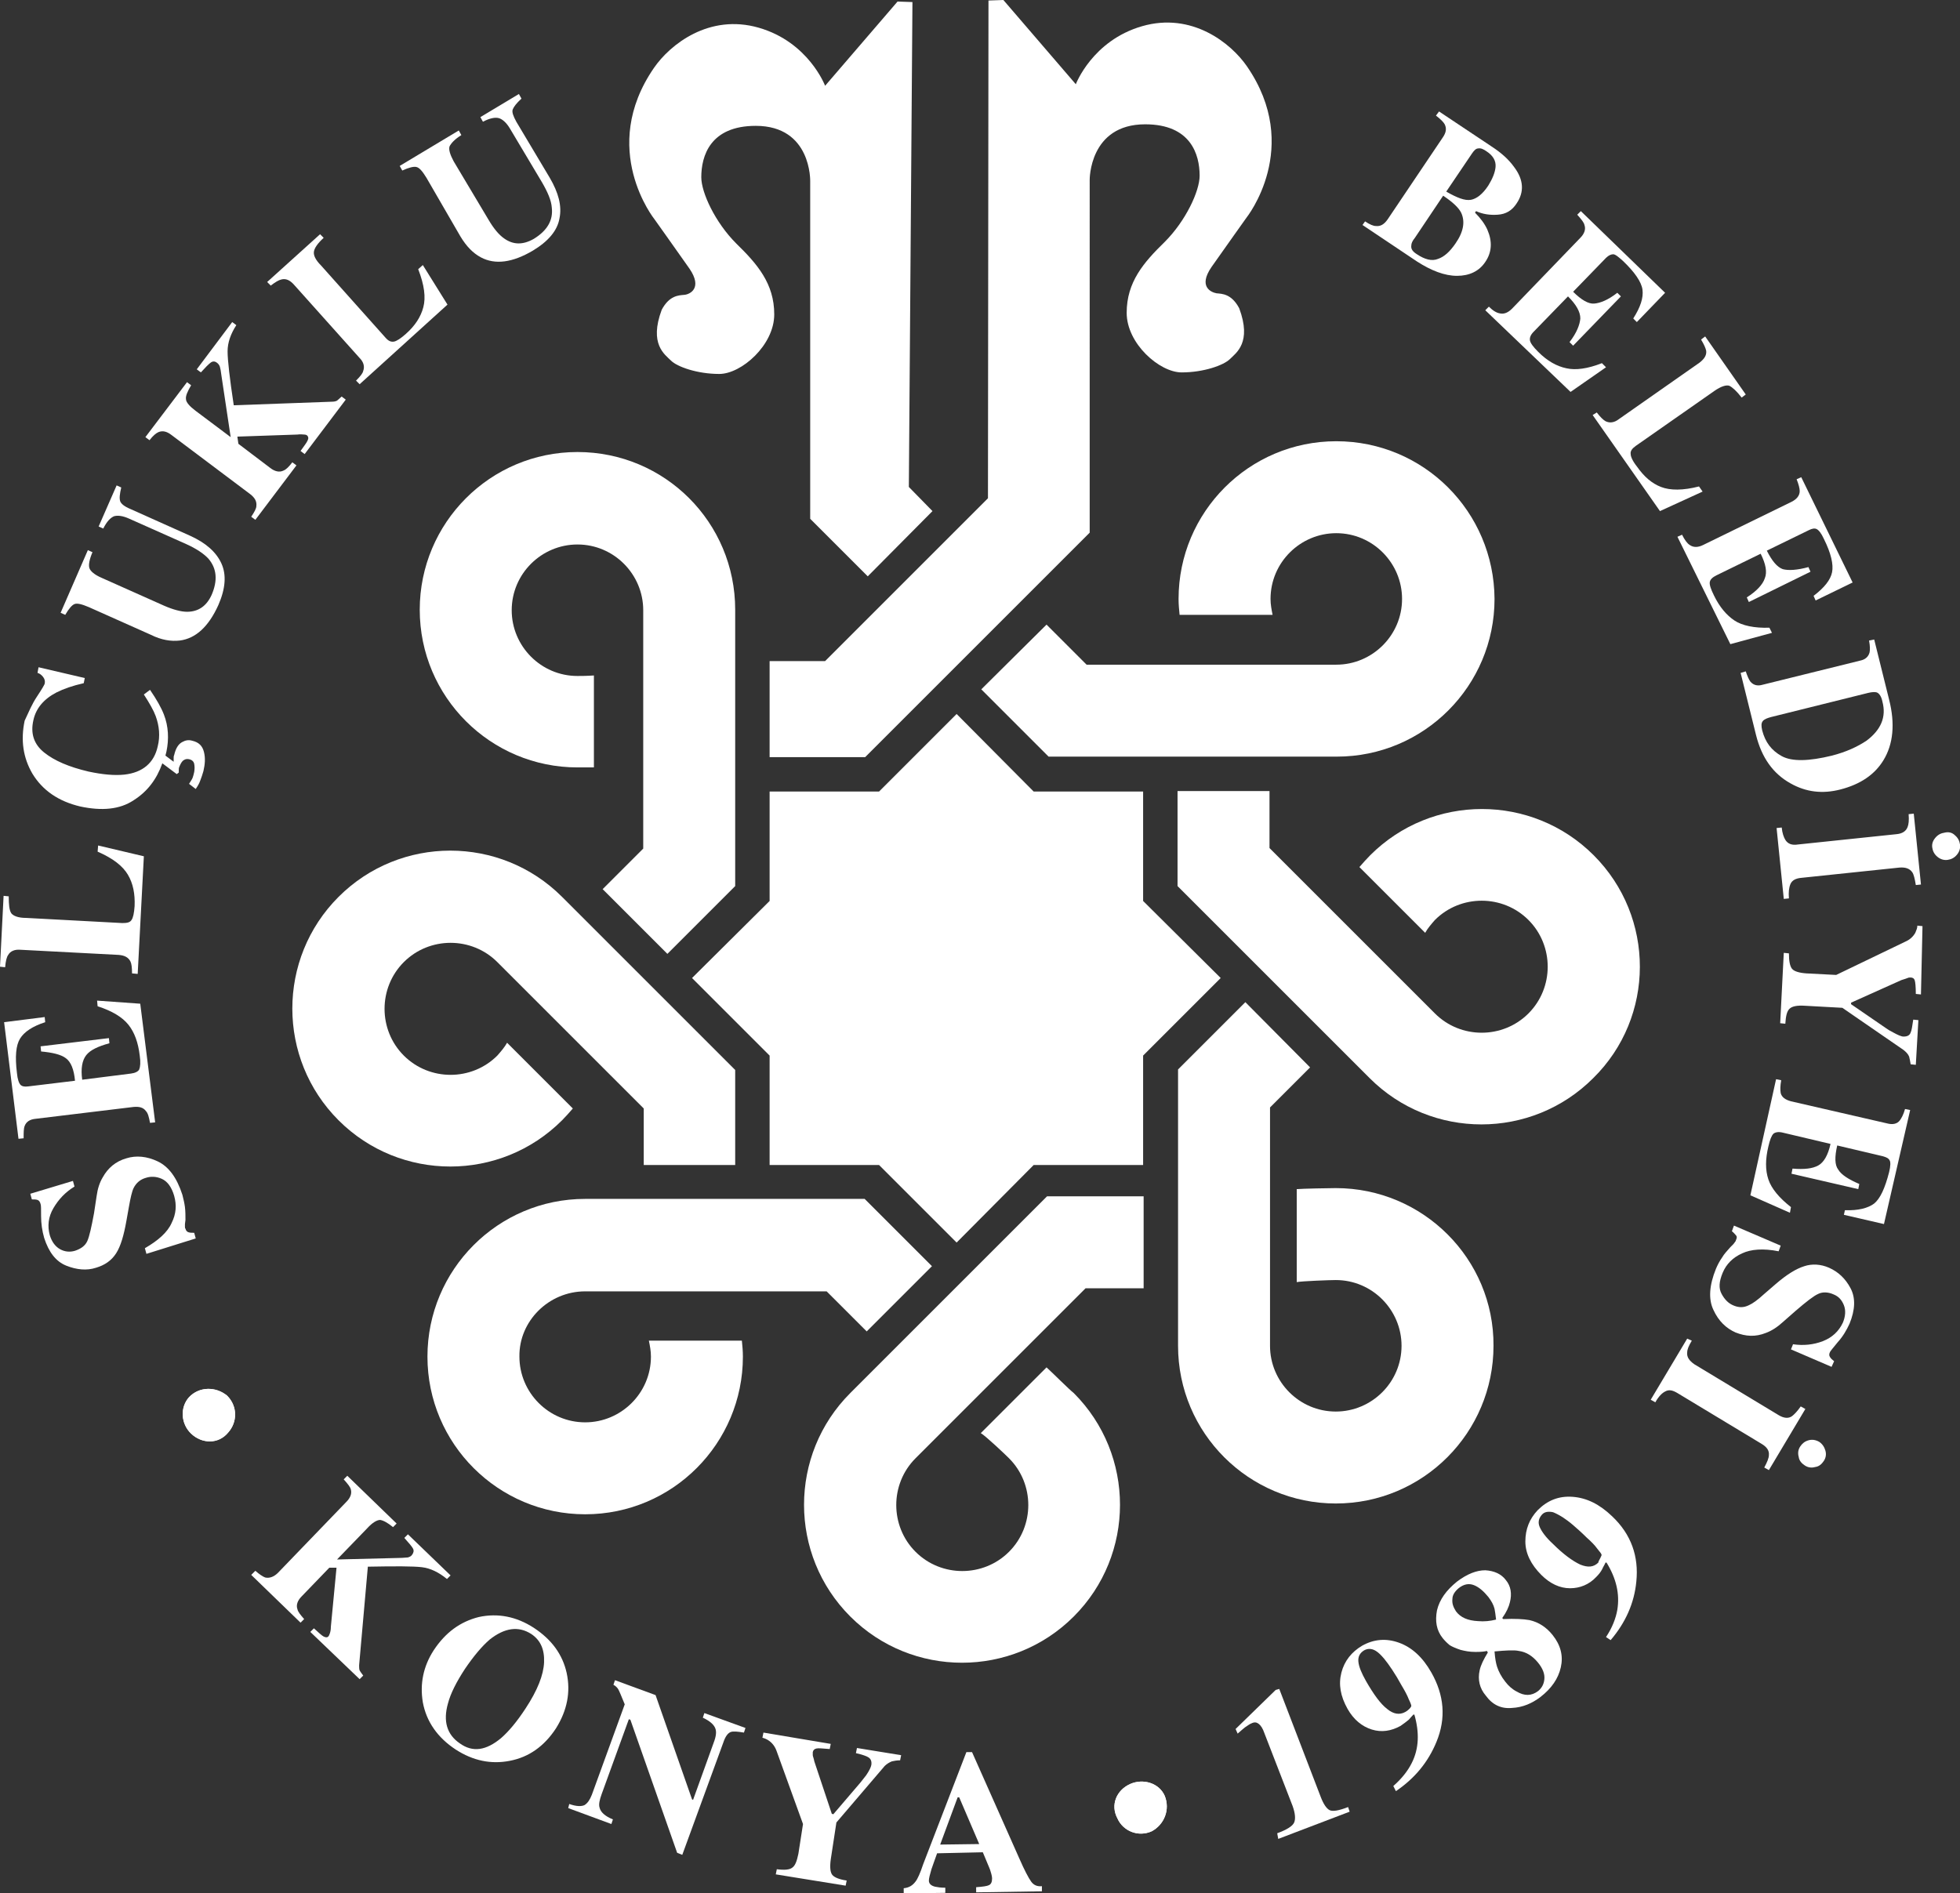 <?xml version="1.0" encoding="utf-8"?>
<!-- Generator: Adobe Illustrator 25.2.1, SVG Export Plug-In . SVG Version: 6.00 Build 0)  -->
<svg version="1.1" id="katman_1" xmlns="http://www.w3.org/2000/svg" xmlns:xlink="http://www.w3.org/1999/xlink" x="0px" y="0px"
	 viewBox="0 0 381.5 368.6" style="enable-background:new 0 0 381.5 368.6;" xml:space="preserve">
<rect x="0" y="0" width="381.5" height="368.6" fill="#333333" stroke="none"/>
<style type="text/css">
	.st0{fill:#FFFFFF;}
	.st1{fill-rule:evenodd;clip-rule:evenodd;fill:#FFFFFF;}
</style>
<path class="st0" d="M36.8,272c-1.8,2-1.6,5.2,0.4,7.1c2.1,2,5.3,2.1,7.2-0.2c1.8-2,1.9-5.1-0.2-7.2C42,269.9,38.8,269.9,36.8,272"
	/>
<path class="st0" d="M36.8,272c-1.8,2-1.6,5.2,0.4,7.1c2.1,2,5.3,2.1,7.2-0.2c1.8-2,1.9-5.1-0.2-7.2C42,269.9,38.8,269.9,36.8,272"
	/>
<path class="st1" d="M28.5,244.1l-0.3-1.1c2.6-1.5,4.4-3.1,5.2-4.9c0.9-1.8,1-3.5,0.5-5.3c-0.5-1.7-1.3-2.8-2.4-3.3
	c-1.1-0.5-2.2-0.5-3.1-0.2c-1.1,0.3-1.9,1-2.4,2c-0.3,0.6-0.6,1.9-0.9,3.6l-0.5,2.8c-0.5,2.8-1.1,4.9-2,6.3
	c-0.9,1.4-2.2,2.3-3.9,2.8c-1.8,0.6-3.8,0.4-5.8-0.4c-2-0.8-3.4-2.6-4.3-5.4c-0.4-1.4-0.6-2.8-0.6-4.2c0-1.4,0-2.2-0.1-2.4
	c-0.1-0.4-0.3-0.7-0.6-0.8c-0.3-0.1-0.7-0.1-1.1-0.1l-0.3-1.1l8.3-2.5l0.3,1.1c-1.8,1.1-3.1,2.5-4.1,4.2c-1,1.7-1.2,3.5-0.7,5.3
	c0.4,1.3,1.1,2.2,2,2.7c0.9,0.5,1.9,0.6,2.9,0.3c1.2-0.4,2-1,2.4-1.9c0.4-0.9,0.8-2.7,1.3-5.4l0.5-3.3c0.2-1.5,0.6-2.7,1.2-3.7
	c1-1.8,2.5-3.1,4.6-3.7c1.9-0.6,4-0.4,6.1,0.6c2.1,1,3.7,3.1,4.8,6.5c0.2,0.8,0.4,1.6,0.5,2.4c0.1,0.8,0.1,1.7,0.1,2.5l-0.1,0.8
	c0,0.2,0,0.4,0,0.5c0,0.2,0,0.3,0.1,0.4c0.1,0.4,0.3,0.6,0.6,0.7c0.3,0.1,0.6,0.1,1.1,0.1l0.3,1.1L28.5,244.1z"/>
<path class="st1" d="M30.2,218.5l-1,0.1c-0.2-1.1-0.4-1.9-0.8-2.3c-0.5-0.7-1.3-0.9-2.4-0.8l-19,2.3c-1.2,0.1-1.9,0.6-2.2,1.4
	c-0.2,0.5-0.2,1.3-0.2,2.4l-1,0.1l-2.8-22.7l7.9-1l0.1,1c-2.5,0.8-4.1,1.9-4.9,3.2c-0.8,1.3-1,3.5-0.6,6.7c0.1,1.2,0.4,2,0.7,2.3
	c0.3,0.3,0.8,0.4,1.5,0.3l9.1-1.1c-0.2-2.2-0.8-3.7-1.8-4.4c-0.9-0.7-2.6-1.1-4.8-1.3l-0.1-1l13.3-1.6l0.1,1
	c-2.2,0.6-3.7,1.3-4.5,2.3c-0.8,1-1.1,2.6-0.8,4.8l9.5-1.2c0.8-0.1,1.4-0.4,1.6-0.8c0.2-0.5,0.3-1.4,0.1-2.7c-0.3-2.5-1-4.5-2.2-6
	c-1.2-1.5-3.2-2.7-6-3.6l-0.1-1.1l8.4,0.6L30.2,218.5z"/>
<path class="st1" d="M25.7,189.5c0-1.1-0.1-1.9-0.3-2.3c-0.4-0.8-1.1-1.2-2.3-1.3l-19.1-1c-1.2-0.1-2,0.3-2.4,1
	c-0.3,0.4-0.5,1.2-0.6,2.4l-1-0.1l0.7-13.8l1,0.1c0,1.6,0.1,2.7,0.5,3.3c0.4,0.5,1.3,0.9,2.9,0.9l18.7,1c0.9,0,1.5-0.1,1.8-0.6
	c0.3-0.4,0.5-1.3,0.6-2.7c0.1-2.4-0.3-4.4-1.3-6.1c-1-1.7-2.9-3.2-5.9-4.5l0.1-1.2l8.9,2.1l-1.2,22.9L25.7,189.5z"/>
<path class="st1" d="M7.2,135.6c1-1.5,1.5-2.4,1.5-2.5c0.1-0.5,0-0.9-0.3-1.3c-0.3-0.4-0.7-0.7-1.1-0.8l0.2-1.1l9,2.1l-0.2,1
	c-2.2,0.5-3.9,1.1-5.3,1.8c-2.5,1.3-4,3.1-4.5,5.4c-0.6,2.6,0.1,4.7,2.1,6.3c2,1.6,4.8,2.8,8.6,3.7c2.8,0.6,5.1,0.8,7,0.6
	c3.6-0.4,5.8-2.3,6.5-5.5c0.5-2,0.3-4-0.4-5.9c-0.4-1.1-1.2-2.5-2.3-4.2l1.2-0.9c1.3,1.9,2.2,3.5,2.7,4.8c0.9,2.3,1,4.8,0.5,7.2
	c-0.1,0.3-0.1,0.5-0.2,0.8l1.6,1.2c0-0.3,0-0.5,0-0.7c0-0.2,0-0.4,0.1-0.6c0.3-1.3,0.8-2.1,1.5-2.5c0.7-0.4,1.3-0.5,2-0.3
	c1.3,0.3,2,1,2.3,2.2c0.3,1.2,0.2,2.4-0.1,3.7c-0.2,0.7-0.4,1.3-0.6,1.8c-0.2,0.6-0.5,1.1-0.9,1.7l-1.3-1c0.3-0.5,0.6-0.9,0.7-1.2
	c0.1-0.3,0.2-0.6,0.3-1.1c0.1-0.6,0.1-1.1,0-1.6c-0.1-0.5-0.5-0.8-1-0.9c-0.5-0.1-0.8,0-1.2,0.3c-0.3,0.3-0.5,0.7-0.7,1.2
	c-0.1,0.2-0.1,0.4-0.1,0.6c0,0.1,0,0.3,0,0.5l-0.4,0.3l-2.8-2.1c-1.1,3.1-2.9,5.5-5.6,7.2c-2.7,1.8-6.2,2.1-10.4,1.2
	c-4.2-1-7.3-3.1-9.3-6.4c-1.8-3.1-2.3-6.5-1.5-10.3C5.6,138.6,6.2,137.1,7.2,135.6"/>
<path class="st1" d="M17.1,107.1l0.9,0.4c-0.6,1.4-0.8,2.5-0.6,3.1c0.2,0.6,1,1.3,2.4,1.9l12.1,5.4c1.8,0.8,3.4,1.2,4.5,1.2
	c2.2,0,3.8-1.1,4.8-3.3c1.2-2.8,1-5.1-0.6-7c-0.9-1-2.4-2-4.4-2.9L25.2,101c-1.3-0.6-2.3-0.7-3-0.5c-0.7,0.3-1.4,1-2.1,2.4l-0.9-0.4
	l3.5-8l0.9,0.4c-0.3,1.3-0.4,2.1-0.2,2.7c0.2,0.5,0.8,1,2,1.5l11.6,5.2c3.1,1.4,5.1,3.2,6.1,5.4c1,2.2,0.8,4.9-0.6,8.1
	c-1.9,4.2-4.4,6.5-7.5,6.9c-1.7,0.2-3.6-0.1-5.6-1.1l-12.1-5.4c-1.4-0.6-2.3-0.8-2.8-0.6c-0.5,0.2-1.1,0.9-1.8,2.1l-0.9-0.4
	L17.1,107.1z"/>
<path class="st1" d="M48.9,100.6c0.6-0.9,1-1.6,1-2.1c0.1-0.9-0.3-1.6-1.2-2.3L33.4,84.7c-0.9-0.7-1.7-0.9-2.5-0.6
	c-0.5,0.2-1.1,0.7-1.8,1.6l-0.8-0.6l8.1-10.7l0.8,0.6c-0.7,1.2-1.1,2.1-1,2.7c0,0.6,0.7,1.4,1.9,2.3l6.8,5.1l-1.8-12
	c-0.1-0.8-0.2-1.4-0.3-1.7c-0.1-0.3-0.3-0.6-0.6-0.8c-0.4-0.3-0.8-0.3-1.2,0c-0.4,0.3-1,0.9-1.9,1.9l-0.8-0.6l6.9-9.2l0.8,0.6
	c-1.1,1.7-1.7,3.4-1.7,5.1c0,1.7,0.4,5.2,1.2,10.5l19.2-0.7c0.4,0,0.7-0.1,0.9-0.2c0.2-0.2,0.5-0.4,0.9-0.8l0.8,0.6l-8,10.6
	l-0.8-0.6c0.7-1,1.2-1.6,1.4-2.1c0.2-0.4,0.1-0.7-0.1-0.9c-0.1-0.1-0.3-0.2-0.6-0.2c-0.3,0-0.7-0.1-1.3,0L46.2,85l0.2,1.4l6.2,4.7
	c0.9,0.7,1.8,0.9,2.6,0.5c0.5-0.2,1-0.7,1.7-1.6l0.8,0.6l-8,10.6L48.9,100.6z"/>
<path class="st1" d="M69.3,74.1c0.8-0.8,1.3-1.4,1.4-1.9c0.3-0.8,0.1-1.7-0.7-2.5L57.2,55.4c-0.8-0.9-1.6-1.2-2.4-1
	c-0.5,0.1-1.2,0.5-2.1,1.2l-0.7-0.7l10.3-9.3l0.7,0.7c-1.2,1.1-1.8,2-1.9,2.7c-0.1,0.7,0.3,1.6,1.4,2.7L75,65.7
	c0.6,0.7,1.1,0.9,1.7,0.8c0.5-0.1,1.3-0.6,2.3-1.5c1.8-1.6,2.9-3.3,3.4-5.2c0.5-1.9,0.2-4.3-1-7.4l0.9-0.8l4.8,7.7L70,74.8
	L69.3,74.1z"/>
<path class="st1" d="M89.3,25.4l0.5,0.9c-1.3,0.8-2,1.6-2.3,2.2c-0.2,0.6,0.1,1.6,0.8,2.9l6.8,11.4c1,1.7,2,2.9,3,3.6
	c1.8,1.3,3.7,1.3,5.8,0.1c2.6-1.6,3.8-3.6,3.5-6.1c-0.1-1.4-0.8-3-1.9-4.9l-6.2-10.4c-0.7-1.2-1.5-1.9-2.2-2.1
	c-0.7-0.2-1.8,0-3.1,0.7l-0.5-0.9l7.5-4.5l0.5,0.9c-1,0.9-1.5,1.6-1.7,2.1c-0.2,0.5,0.1,1.3,0.7,2.4l6.5,10.9
	c1.7,2.9,2.4,5.5,1.9,7.9c-0.4,2.4-2.2,4.5-5.2,6.3c-3.9,2.3-7.3,2.8-10.1,1.3c-1.5-0.8-2.8-2.1-4-4.1L83,34.6c-0.8-1.3-1.4-2-2-2.1
	c-0.5-0.1-1.4,0.1-2.7,0.7l-0.5-0.9L89.3,25.4z"/>
<path class="st1" d="M265.7,43.1c0.9,0.6,1.6,0.9,2.1,0.9c0.9,0.1,1.6-0.3,2.3-1.3l10.7-15.9c0.7-1,0.8-1.8,0.4-2.6
	c-0.2-0.4-0.8-1-1.7-1.7l0.6-0.8l10.2,6.8c2,1.3,3.4,2.6,4.4,4c1.9,2.5,2,4.9,0.5,7.1c-0.9,1.4-2.1,2.1-3.7,2.2
	c-1.5,0.1-2.9-0.1-4.2-0.7l-0.2,0.3c1.1,1.1,1.9,2.2,2.4,3.3c1,2.3,0.9,4.4-0.4,6.3c-1.2,1.8-3.1,2.7-5.5,2.7c-2.4,0-5-1-7.8-2.8
	l-10.6-7.1L265.7,43.1z M286.3,38.9c1.1-0.2,2.3-1.1,3.4-2.8c0.8-1.3,1.3-2.5,1.4-3.6c0.1-1.2-0.5-2.2-1.7-3
	c-0.7-0.5-1.2-0.7-1.7-0.6c-0.4,0-0.8,0.4-1.2,1l-5,7.4C283.6,38.5,285.1,39.1,286.3,38.9 M274.7,47.8c-0.1,0.7,0.3,1.2,1.1,1.7
	c1.5,1,2.9,1.4,4.1,0.9c1.2-0.4,2.3-1.4,3.4-3c1.6-2.3,1.9-4.3,1.1-6c-0.5-1-1.7-2.1-3.5-3.3l-5.5,8.2
	C274.9,46.9,274.7,47.4,274.7,47.8"/>
<path class="st1" d="M289.1,60.4l0.7-0.7c0.8,0.8,1.5,1.2,2.1,1.3c0.8,0.2,1.6-0.1,2.4-0.9l13.3-13.8c0.8-0.8,1.1-1.7,0.8-2.5
	c-0.1-0.5-0.6-1.1-1.4-2l0.7-0.7L324.1,57l-5.5,5.7l-0.7-0.7c1.4-2.2,2-4,1.8-5.6c-0.2-1.5-1.5-3.4-3.8-5.6
	c-0.9-0.8-1.5-1.3-1.9-1.3c-0.4,0-0.9,0.2-1.4,0.7l-6.4,6.6c1.6,1.6,3,2.4,4.1,2.3c1.2-0.1,2.7-0.7,4.5-2.1l0.7,0.7l-9.3,9.6
	l-0.7-0.7c1.4-1.8,2-3.4,2.1-4.6c0-1.3-0.8-2.7-2.4-4.3l-6.7,6.9c-0.6,0.6-0.8,1.2-0.7,1.7c0.1,0.5,0.6,1.2,1.6,2.2
	c1.8,1.8,3.6,2.8,5.5,3.2c1.8,0.4,4.1,0.1,6.9-1l0.8,0.8l-6.9,4.8L289.1,60.4z"/>
<path class="st1" d="M310.8,80.3c0.7,0.9,1.2,1.4,1.7,1.7c0.8,0.4,1.7,0.3,2.6-0.4l15.7-11c0.9-0.7,1.4-1.4,1.3-2.3
	c-0.1-0.5-0.4-1.2-1-2.2l0.8-0.6l7.9,11.3l-0.8,0.6c-1-1.3-1.8-2-2.4-2.3c-0.6-0.2-1.6,0.1-2.9,1l-15.3,10.7c-0.7,0.5-1.1,1-1,1.6
	c0,0.5,0.4,1.4,1.2,2.4c1.4,2,2.9,3.3,4.7,4c1.8,0.7,4.3,0.7,7.4-0.1l0.7,1l-8.3,3.8L310,80.8L310.8,80.3z"/>
<path class="st1" d="M326.5,104.5l0.9-0.4c0.5,1,1,1.7,1.5,2c0.7,0.5,1.6,0.5,2.6,0l17.2-8.4c1-0.5,1.6-1.2,1.6-2.1
	c0-0.5-0.2-1.3-0.6-2.3l0.9-0.4l10,20.5l-7.2,3.5l-0.4-0.9c2.1-1.6,3.3-3.1,3.6-4.6c0.3-1.5-0.2-3.7-1.6-6.5c-0.5-1.1-1-1.7-1.4-1.9
	c-0.4-0.2-0.9-0.1-1.5,0.2l-8.2,4c1,2,2,3.2,3.1,3.6c1.1,0.3,2.8,0.2,5-0.4l0.4,0.9l-12,5.9l-0.4-0.9c1.9-1.2,3.1-2.5,3.5-3.7
	c0.5-1.2,0.2-2.8-0.8-4.8l-8.6,4.2c-0.8,0.4-1.2,0.8-1.3,1.3c-0.1,0.5,0.2,1.4,0.8,2.6c1.1,2.3,2.5,3.9,4,4.9s3.9,1.5,6.8,1.4l0.5,1
	l-8.1,2.2L326.5,104.5z"/>
<path class="st1" d="M339.8,130.7c0.3,0.9,0.6,1.6,0.9,2c0.6,0.7,1.4,0.9,2.4,0.6l19-4.7c1-0.2,1.6-0.8,1.8-1.6
	c0.1-0.5,0.1-1.2-0.1-2.3l1-0.2l2.9,11.7c1.2,4.7,0.8,8.7-1.1,11.8c-1.7,2.8-4.5,4.7-8.4,5.7c-3.5,0.9-6.7,0.5-9.7-1.2
	c-3.4-1.9-5.6-5-6.7-9.4l-3-12.1L339.8,130.7z M343.1,140.4c-0.3,0.4-0.3,0.9-0.1,1.8c0.6,2.3,1.8,3.9,3.8,5c2,1.1,5.3,1,9.8-0.1
	c2.7-0.7,4.9-1.7,6.7-2.9c2.8-2.1,3.9-4.6,3.1-7.6c-0.2-1-0.6-1.6-1.1-1.8c-0.3-0.1-0.9-0.1-1.7,0.1l-18.9,4.7
	C344,139.8,343.4,140,343.1,140.4"/>
<path class="st1" d="M346.8,161.1c0.1,1.1,0.4,1.9,0.7,2.4c0.5,0.8,1.3,1.1,2.5,0.9l19.1-2c1.2-0.1,1.9-0.6,2.2-1.4
	c0.2-0.5,0.3-1.3,0.2-2.5l1-0.1l1.4,13.8l-1,0.1c-0.2-1.2-0.4-2.1-0.7-2.5c-0.5-0.7-1.3-1-2.5-0.9l-19.1,2c-1.1,0.1-1.8,0.5-2.1,1.2
	c-0.3,0.7-0.4,1.6-0.3,2.8l-1,0.1l-1.4-13.8L346.8,161.1z M380.5,162.6c0.6,0.5,0.9,1.1,1,1.8c0.1,0.7-0.1,1.4-0.6,2
	c-0.5,0.6-1.1,0.9-1.8,1c-0.7,0.1-1.4-0.1-2-0.6c-0.6-0.5-0.9-1.1-1-1.8c-0.1-0.7,0.1-1.3,0.6-1.9c0.5-0.6,1.1-0.9,1.8-1
	C379.3,161.9,380,162.1,380.5,162.6"/>
<path class="st1" d="M373.9,193.6l-1-0.1c0-1.4-0.1-2.3-0.2-2.6c-0.1-0.4-0.4-0.6-0.8-0.6c-0.2,0-0.4,0-0.6,0.1
	c-0.2,0.1-0.6,0.2-1.2,0.4l-9.8,4.4l0,0.3l6.7,4.6c0.4,0.3,0.9,0.6,1.5,0.9c0.9,0.5,1.6,0.8,2,0.8c0.7,0,1.2-0.2,1.4-0.8
	c0.2-0.4,0.3-1.2,0.5-2.5l1,0.1l-0.5,8.7l-1-0.1c-0.1-0.6-0.2-1.1-0.3-1.5c-0.2-0.5-0.6-0.9-1.1-1.3l-11.9-8.2l-7.3-0.4
	c-1.5-0.1-2.5,0.1-3,0.6c-0.5,0.5-0.7,1.4-0.8,2.9l-1-0.1l0.7-13.7l1,0.1c0,1.5,0.2,2.5,0.6,3c0.4,0.5,1.4,0.8,2.8,0.9l5.8,0.3
	l13.5-6.5c0.9-0.4,1.5-1,1.9-1.7c0.2-0.5,0.4-0.9,0.4-1.4l1,0.1L373.9,193.6z"/>
<path class="st1" d="M345.7,210.1l1,0.2c-0.2,1.1-0.2,1.9-0.1,2.5c0.2,0.8,0.9,1.3,2,1.6l18.7,4.3c1.1,0.3,2,0.1,2.5-0.6
	c0.3-0.4,0.7-1.1,1-2.2l1,0.2l-5.1,22.2l-7.8-1.8l0.2-0.9c2.6,0.1,4.5-0.4,5.7-1.3c1.2-1,2.1-3,2.9-6.1c0.3-1.2,0.3-2,0.1-2.3
	c-0.2-0.4-0.6-0.6-1.3-0.8l-8.9-2.1c-0.5,2.2-0.5,3.8,0.2,4.7c0.6,1,2,1.9,4.1,2.8l-0.2,1l-13-3l0.2-1c2.3,0.2,3.9,0,5-0.6
	c1.1-0.6,1.9-2,2.4-4.2l-9.3-2.2c-0.8-0.2-1.4-0.1-1.8,0.2c-0.4,0.4-0.7,1.2-1,2.5c-0.6,2.5-0.6,4.6,0,6.4c0.6,1.8,2.1,3.6,4.4,5.4
	l-0.2,1.1l-7.7-3.4L345.7,210.1z"/>
<path class="st1" d="M346.6,242.5l-0.4,1.1c-3-0.6-5.4-0.4-7.1,0.4c-1.8,0.8-3.1,2.1-3.8,3.8c-0.7,1.7-0.8,3-0.2,4.1
	c0.6,1.1,1.3,1.8,2.2,2.2c1.1,0.5,2.1,0.5,3.1,0c0.7-0.3,1.7-1,3-2.2l2.2-1.9c2.2-1.9,4-3,5.6-3.5c1.5-0.5,3.2-0.4,4.8,0.3
	c1.8,0.8,3.2,2.1,4.2,4c1,1.9,0.9,4.2-0.2,6.9c-0.6,1.3-1.3,2.5-2.3,3.6c-0.9,1.1-1.4,1.7-1.5,1.9c-0.2,0.4-0.2,0.7,0,1
	c0.2,0.3,0.4,0.5,0.8,0.8l-0.5,1.1l-7.9-3.4l0.4-1c2,0.3,4,0.1,5.8-0.6c1.8-0.7,3.1-1.9,3.9-3.6c0.5-1.2,0.6-2.4,0.2-3.4
	c-0.4-1-1-1.7-2-2.1c-1.1-0.5-2.2-0.5-3-0.1c-0.9,0.4-2.3,1.5-4.4,3.3l-2.5,2.2c-1.1,1-2.2,1.7-3.3,2.1c-2,0.8-3.9,0.7-5.9-0.1
	c-1.8-0.8-3.3-2.2-4.3-4.4c-1-2.1-0.8-4.8,0.5-8c0.3-0.7,0.7-1.5,1.2-2.2c0.4-0.7,1-1.3,1.6-2l0.6-0.6c0.1-0.1,0.2-0.3,0.3-0.4
	c0.1-0.1,0.2-0.3,0.2-0.4c0.2-0.4,0.2-0.7,0-0.9c-0.2-0.2-0.4-0.5-0.8-0.8l0.4-1.1L346.6,242.5z"/>
<path class="st1" d="M329.3,261c-0.6,1-0.9,1.7-0.9,2.3c-0.1,0.9,0.4,1.6,1.4,2.3l16.4,9.9c1,0.6,1.9,0.7,2.6,0.2
	c0.4-0.3,1-0.9,1.7-1.9l0.9,0.5l-7.1,11.9l-0.9-0.5c0.6-1.1,0.9-1.9,0.9-2.4c0.1-0.9-0.4-1.6-1.4-2.2l-16.4-9.9
	c-1-0.6-1.7-0.7-2.4-0.3c-0.6,0.3-1.3,1-1.9,2.1l-0.9-0.5l7.1-11.9L329.3,261z M355.3,282.4c0.2,0.7,0.1,1.4-0.3,2
	c-0.4,0.6-0.9,1.1-1.7,1.2c-0.7,0.2-1.4,0.1-2-0.3c-0.6-0.4-1.1-0.9-1.2-1.7c-0.2-0.7-0.1-1.4,0.3-2c0.4-0.6,0.9-1,1.6-1.2
	c0.7-0.2,1.4-0.1,2.1,0.3C354.7,281.1,355.1,281.7,355.3,282.4"/>
<path class="st1" d="M49.7,305.8c0.8,0.7,1.4,1.1,1.9,1.3c0.8,0.2,1.7-0.1,2.5-0.9l13.3-13.8c0.8-0.8,1.1-1.6,0.9-2.4
	c-0.1-0.5-0.6-1.1-1.4-2l0.7-0.7l9.6,9.3l-0.7,0.7c-1.1-0.9-1.9-1.3-2.5-1.4c-0.6,0-1.5,0.5-2.5,1.6l-5.9,6.1l12.1-0.3
	c0.8,0,1.4-0.1,1.7-0.1c0.3-0.1,0.6-0.2,0.8-0.5c0.3-0.4,0.4-0.8,0.2-1.2c-0.2-0.4-0.8-1.1-1.7-2.1l0.7-0.7l8.3,8l-0.7,0.7
	c-1.6-1.3-3.2-2.1-4.9-2.3c-1.7-0.2-5.2-0.2-10.5-0.1l-1.7,19.2c0,0.4,0,0.7,0.1,1c0.1,0.2,0.4,0.6,0.7,1l-0.7,0.7l-9.6-9.2l0.7-0.7
	c0.9,0.8,1.5,1.4,1.9,1.6c0.4,0.2,0.7,0.2,0.9,0c0.1-0.1,0.2-0.3,0.3-0.6c0.1-0.3,0.2-0.7,0.2-1.3l1.1-11.5l-1.4,0l-5.4,5.6
	c-0.8,0.8-1.1,1.7-0.8,2.5c0.1,0.5,0.6,1.1,1.3,1.9l-0.7,0.7l-9.6-9.3L49.7,305.8z"/>
<path class="st1" d="M97.5,338.4c1.5-1.3,3.1-3.2,4.8-5.8c2.3-3.5,3.5-6.5,3.6-9c0.1-2.5-0.7-4.3-2.5-5.5c-2.5-1.6-5.2-1.2-8.1,1.1
	c-1.5,1.3-3.1,3.2-4.8,5.7c-1.7,2.6-2.8,4.8-3.3,6.7c-1,3.5-0.2,6.1,2.3,7.8C92,341.2,94.6,340.8,97.5,338.4 M110.3,325.7
	c0.8,3.7,0.1,7.3-2.1,10.8c-2.3,3.5-5.3,5.6-9,6.3c-3.6,0.7-7.1,0-10.5-2.2c-3.5-2.3-5.7-5.4-6.4-9.2c-0.6-3.6,0.1-7,2.1-10.1
	c2.3-3.5,5.2-5.6,8.8-6.5c3.7-0.8,7.3-0.1,10.7,2.1C107.4,319.2,109.5,322.1,110.3,325.7"/>
<path class="st1" d="M110.8,351.2c1.4,0.5,2.4,0.5,3,0.2c0.6-0.4,1-1,1.4-2l6.4-17.6c-0.7-1.7-1.1-2.7-1.3-3
	c-0.2-0.3-0.5-0.6-0.9-0.8l0.3-0.9l7.9,2.9l7.1,20.3l0.2,0.1l4-11.1c0.5-1.3,0.6-2.2,0.3-2.9c-0.3-0.7-1.1-1.4-2.4-2l0.3-0.9l8,2.9
	l-0.3,0.9c-1.2-0.2-2.1-0.3-2.6-0.1c-0.5,0.2-1,0.8-1.4,2l-8,21.9l-1-0.4l-9.1-25.9l-0.3-0.1l-5.3,14.6c-0.4,1.1-0.6,2-0.4,2.6
	c0.2,0.9,1.1,1.7,2.6,2.3l-0.3,0.9l-8.4-3.1L110.8,351.2z"/>
<path class="st1" d="M161.7,339.5l-0.2,1c-1.4-0.1-2.2-0.2-2.6-0.1c-0.4,0.1-0.6,0.3-0.7,0.7c0,0.2,0,0.4,0,0.6
	c0,0.2,0.2,0.6,0.3,1.2l3.4,10.2l0.3,0.1l5.3-6.2c0.3-0.4,0.7-0.9,1.1-1.4c0.6-0.9,0.9-1.5,1-2c0.1-0.7-0.1-1.2-0.6-1.5
	c-0.3-0.2-1.1-0.5-2.4-0.8l0.2-1l8.6,1.4l-0.2,1c-0.6,0-1.2,0.1-1.6,0.2c-0.5,0.2-1,0.5-1.4,0.9l-9.4,11l-1.1,7.2
	c-0.2,1.5-0.1,2.5,0.3,3c0.4,0.5,1.4,0.9,2.8,1.1l-0.2,1l-13.6-2.2l0.2-1c1.5,0.2,2.5,0.1,3-0.3c0.6-0.4,0.9-1.3,1.2-2.7l0.9-5.8
	l-5.1-14.1c-0.3-0.9-0.8-1.6-1.5-2.1c-0.4-0.3-0.9-0.5-1.3-0.6l0.2-1L161.7,339.5z"/>
<path class="st1" d="M190.6,359l-3.9-9.1l-0.3,0l-3.4,9.2L190.6,359z M175.9,367.6c1-0.1,1.7-0.5,2.3-1.3c0.4-0.5,0.9-1.6,1.5-3.4
	l8.4-21.8l1.1,0l9.2,20.7c1,2.3,1.8,3.8,2.3,4.5c0.5,0.7,1.2,1,2.1,0.9l0,1l-12.8,0.2l0-1c1.3-0.1,2.1-0.2,2.5-0.4
	c0.4-0.2,0.6-0.6,0.6-1.3c0-0.3-0.1-0.8-0.3-1.4c-0.1-0.4-0.3-0.8-0.5-1.3l-1-2.4l-8.9,0.2c-0.6,1.6-0.9,2.6-1.1,3.1
	c-0.3,1-0.5,1.8-0.5,2.2c0,0.6,0.4,1,1.2,1.2c0.5,0.1,1.1,0.2,2,0.2l0,1l-8.1,0.1L175.9,367.6z"/>
<path class="st0" d="M226.7,349.6c-1.1-2.5-4.2-3.4-6.7-2.3c-2.7,1.2-3.9,4.1-2.5,6.7c1.1,2.5,4.1,3.7,6.7,2.5
	C226.6,355.2,227.8,352.3,226.7,349.6"/>
<path class="st0" d="M226.7,349.6c-1.1-2.5-4.2-3.4-6.7-2.3c-2.7,1.2-3.9,4.1-2.5,6.7c1.1,2.5,4.1,3.7,6.7,2.5
	C226.6,355.2,227.8,352.3,226.7,349.6"/>
<path class="st1" d="M248.6,356.9c1.9-0.7,3-1.4,3.3-2.1c0.3-0.7,0.2-1.8-0.3-3.2l-5.5-14.2c-0.3-0.9-0.7-1.5-1.1-1.8
	c-0.4-0.3-0.8-0.4-1.4-0.1c-0.3,0.1-0.7,0.4-1.3,0.8c-0.4,0.3-0.8,0.7-1.4,1.2l-0.4-0.9l7.8-7.6l0.7-0.2l8.1,21.1
	c0.5,1.3,1.1,2.2,1.7,2.5c0.6,0.3,1.8,0.1,3.6-0.6l0.3,0.9l-13.9,5.3L248.6,356.9z"/>
<path class="st1" d="M274.3,332.7c0.3-0.3,0.4-0.5,0.4-0.6c0-0.1-0.1-0.5-0.5-1.3c-0.3-0.8-0.8-1.7-1.4-2.7c-0.6-1.1-1.2-2.1-1.8-3
	c-0.6-0.9-1.1-1.6-1.6-2.2c-0.6-0.7-1.1-1.2-1.6-1.5c-0.8-0.5-1.6-0.5-2.3-0.1c-0.8,0.5-1.2,1.2-1.1,2.2c0.1,1,0.6,2.2,1.5,3.8
	c1.5,2.6,2.8,4.4,4.1,5.4c1.2,1,2.4,1.2,3.5,0.6C273.7,333.2,274,333,274.3,332.7 M271.2,347.7c1.6-1.4,2.8-2.9,3.6-4.5
	c1.4-2.8,1.5-5.9,0.5-9.4l-0.2,0c-0.4,0.4-0.7,0.8-0.9,1c-0.5,0.4-1,0.8-1.6,1.2c-1.8,1-3.7,1.3-5.6,0.7c-1.9-0.6-3.5-1.9-4.7-4
	c-1.4-2.5-1.8-4.8-1.2-7.1c0.6-2.3,2-4,4-5.2c2.3-1.3,4.7-1.5,7.2-0.6c2.5,0.9,4.6,2.8,6.3,5.8c2.5,4.4,2.9,8.9,1,13.5
	c-1.6,3.9-4.2,7.1-7.9,9.6L271.2,347.7z"/>
<path class="st1" d="M290.9,313.2c-0.2-0.8-0.6-1.5-1.2-2.3c-0.9-1.1-1.8-1.9-2.8-2.3c-1-0.4-2-0.2-3,0.6c-0.7,0.6-1.2,1.3-1.2,2.1
	c-0.1,0.9,0.2,1.6,0.7,2.4c0.9,1.2,2.3,1.8,4.3,1.9c1.2,0.1,2.3,0,3.5-0.3C291.1,314.4,291,313.7,290.9,313.2 M295.2,329.3
	c1.5,0.9,2.9,0.9,4.2-0.1c0.7-0.6,1.1-1.3,1.2-2.3c0.1-1-0.3-2.1-1.3-3.3c-1-1.2-2.2-2-3.7-2.2c-0.9-0.2-2.5-0.1-4.7,0.1
	c0.1,1.4,0.3,2.4,0.5,3c0.3,0.9,0.8,1.9,1.6,2.9C293.6,328.2,294.4,328.9,295.2,329.3 M288,325.2c0.2-1,0.8-2.2,1.6-3.5l-0.2-0.3
	c-0.3,0.1-1,0.2-2.2,0.2c-1.2,0-2.1-0.2-2.9-0.4c-0.9-0.3-1.6-0.6-2.1-0.9c-0.5-0.4-1-0.9-1.4-1.4c-1.2-1.5-1.5-3.3-1.1-5.4
	c0.5-2.1,1.8-3.9,3.9-5.6c2-1.5,3.8-2.2,5.5-2.2c1.7,0.1,3.1,0.7,4,1.9c1,1.2,1.2,2.7,0.8,4.3c-0.2,0.9-0.7,2-1.5,3.1l0.2,0.2
	c2.3-0.1,4,0,5.1,0.2c1.8,0.4,3.3,1.4,4.5,2.9c1.6,2,2.1,4.1,1.6,6.3c-0.5,2.2-1.8,4.1-4,5.8c-1.6,1.2-3.4,2-5.5,2.1
	c-2.1,0.2-3.8-0.6-5.1-2.4C288,328.7,287.6,327,288,325.2"/>
<path class="st1" d="M311.5,303.3c0.2-0.4,0.3-0.6,0.2-0.7c0-0.1-0.3-0.5-0.8-1.1c-0.5-0.7-1.2-1.4-2.1-2.2
	c-0.9-0.9-1.8-1.7-2.5-2.3c-0.8-0.7-1.5-1.2-2.1-1.6c-0.8-0.5-1.4-0.8-1.9-1c-0.9-0.2-1.7-0.1-2.2,0.5c-0.6,0.7-0.8,1.5-0.4,2.4
	c0.4,0.9,1.2,2,2.5,3.2c2.1,2.1,3.9,3.4,5.4,4.1c1.5,0.6,2.6,0.5,3.5-0.4C311.1,304,311.3,303.7,311.5,303.3 M312.6,318.7
	c1.2-1.8,1.9-3.6,2.2-5.3c0.5-3.1-0.2-6.1-2.1-9.2l-0.2,0c-0.2,0.5-0.5,0.9-0.6,1.2c-0.3,0.6-0.7,1.1-1.2,1.6
	c-1.4,1.5-3.2,2.2-5.1,2.2c-2,0-3.9-0.9-5.6-2.6c-2-2-3.1-4.2-3.1-6.5c0-2.4,0.8-4.4,2.4-6.1c1.9-1.9,4.1-2.8,6.8-2.6
	c2.7,0.2,5.2,1.4,7.7,3.8c3.7,3.5,5.2,7.8,4.7,12.7c-0.4,4.2-2.1,8-5,11.4L312.6,318.7z"/>
<polygon class="st0" points="149.8,154.1 171.1,154.1 186.2,139 201.2,154.1 222.5,154.1 222.5,175.4 237.6,190.4 222.5,205.5 
	222.5,226.8 201.2,226.8 186.2,241.9 171.1,226.8 149.8,226.8 149.8,205.5 134.7,190.4 149.8,175.4 "/>
<path class="st1" d="M157.7,101V35.3c0,0,0.3-10.8-10.6-10.8c-8.9,0-10.6,5.9-10.6,10c0,3,2.7,8.8,6.8,12.9c4.1,4,7.4,7.8,7.4,13.8
	s-6.4,11.6-10.7,11.6c-4.3,0-8.2-1.4-9.4-2.6c-1.2-1.2-4.3-3.2-1.8-9.9c1.5-2.8,3.3-2.8,4.4-2.9s3.6-1.3,1-5.1
	c-2.6-3.7-6.8-9.6-6.8-9.6s-11-13.7-0.1-29.5c3.1-4.5,10.7-10.6,20.4-7.8c9.7,2.8,12.9,11.3,12.9,11.3l14.1-16.4l2.9,0.1l-0.7,94.4
	l4.6,4.7l-12.6,12.7L157.7,101z"/>
<path class="st0" d="M203.7,266.2l-12.8,12.8c0.9,0.5,4.7,4.1,5.5,4.9c5,5,5,13.2,0,18.2c-5,5-13.2,5-18.2,0c-5-5-5-13.2,0-18.2
	l19.8-19.8l9.1-9.1l4.2-4.2h11.3l0-17.9h-18.8l-38.3,38.3c-12,12-12,31.5,0,43.5c12,12,31.5,12,43.5,0c12-12,12-31.5,0-43.5
	C208.2,270.6,204.5,266.9,203.7,266.2"/>
<path class="st0" d="M242.6,42.4c0,0,11-13.7,0.1-29.5c-3.1-4.5-10.7-10.6-20.4-7.8c-9.7,2.8-12.9,11.3-12.9,11.3L195.3,0l-2.9,0.1
	L192.3,97l-31.7,31.7h-10.8v18.7h18.6l43.7-43.7V35c0,0-0.1-10.8,10.8-10.8c8.9,0,10.6,5.9,10.6,10c0,3-2.7,8.8-6.8,12.9
	c-4.1,4-7.4,7.8-7.4,13.8c0,6,6.4,11.6,10.7,11.6c4.3,0,8.2-1.4,9.4-2.6c1.2-1.2,4.3-3.2,1.8-9.9c-1.5-2.8-3.3-2.8-4.4-2.9
	c-1.1-0.2-3.6-1.3-1-5.1C238.4,48.3,242.6,42.4,242.6,42.4"/>
<path class="st0" d="M113.9,251.4h47l7.8,7.8l12.7-12.7l-13.1-13.1h-54.4c-17,0-30.7,13.8-30.7,30.7c0,17,13.8,30.7,30.7,30.7
	c17,0,30.7-13.8,30.7-30.7c0-1.1-0.1-2.1-0.2-3.1h-18.1c0.2,1,0.4,2,0.4,3.1c0,7.1-5.8,12.8-12.8,12.8c-7.1,0-12.8-5.8-12.8-12.8
	C101,257.2,106.8,251.4,113.9,251.4"/>
<path class="st0" d="M112.4,88c-17,0-30.7,13.8-30.7,30.7c0,17,13.8,30.7,30.7,30.7c0.5,0,1.8,0,3.2,0v-17.9
	c-1.4,0.1-2.8,0.1-3.2,0.1c-7.1,0-12.8-5.8-12.8-12.8c0-7.1,5.8-12.8,12.8-12.8c7.1,0,12.8,5.8,12.8,12.8v27.9v6.4v12.1l-7.9,7.9
	l12.6,12.6l13.2-13.2v-53.8C143.1,101.7,129.4,88,112.4,88"/>
<path class="st0" d="M260,231.3c-1.1,0-6.5,0.1-7.6,0.2v18.1c1-0.2,6.5-0.4,7.6-0.4c7.1,0,12.8,5.8,12.8,12.8
	c0,7.1-5.8,12.8-12.8,12.8c-7.1,0-12.8-5.8-12.8-12.8v-27.9v-6.4v-12.1l7.8-7.8l-12.6-12.7l-13.1,13.1v53.8
	c0,17,13.8,30.7,30.7,30.7c17,0,30.7-13.8,30.7-30.7C290.8,245.1,277,231.3,260,231.3"/>
<path class="st0" d="M125.2,226.8h17.9v-18.5l-33.7-33.7c-12-12-31.5-12-43.5,0c-12,12-12,31.5,0,43.5c12,12,31.5,12,43.5,0
	c0.7-0.7,1.4-1.5,2.1-2.3l-12.8-12.8c-0.5,0.9-1.2,1.7-1.9,2.5c-5,5-13.2,5-18.2,0c-5-5-5-13.2,0-18.2s13.2-5,18.2,0l19.8,19.8
	l4.5,4.5l4.2,4.2V226.8z"/>
<path class="st0" d="M310.2,166.5c-12-12-31.5-12-43.5,0c-0.7,0.7-1.4,1.5-2.1,2.3l12.8,12.8c0.5-0.9,1.2-1.7,1.9-2.5
	c5-5,13.2-5,18.2,0s5,13.2,0,18.2c-5,5-13.2,5-18.2,0l-19.8-19.8l-8.2-8.2l-4.2-4.2v-11.1h-17.9v18.5l37.4,37.4
	c12,12,31.5,12,43.5,0C322.2,198,322.2,178.5,310.2,166.5"/>
<path class="st0" d="M260.1,85.9c-17,0-30.7,13.8-30.7,30.7c0,1.1,0.1,2.1,0.2,3.1h18.1c-0.2-1-0.4-2-0.4-3.1
	c0-7.1,5.8-12.8,12.8-12.8c7.1,0,12.8,5.8,12.8,12.8c0,7.1-5.8,12.8-12.8,12.8h-27.9h-6.4h-14.3l-7.8-7.8L191,134.2l13.1,13.1h56.1
	c17,0,30.7-13.8,30.7-30.7C290.8,99.6,277.1,85.9,260.1,85.9"/>
</svg>
